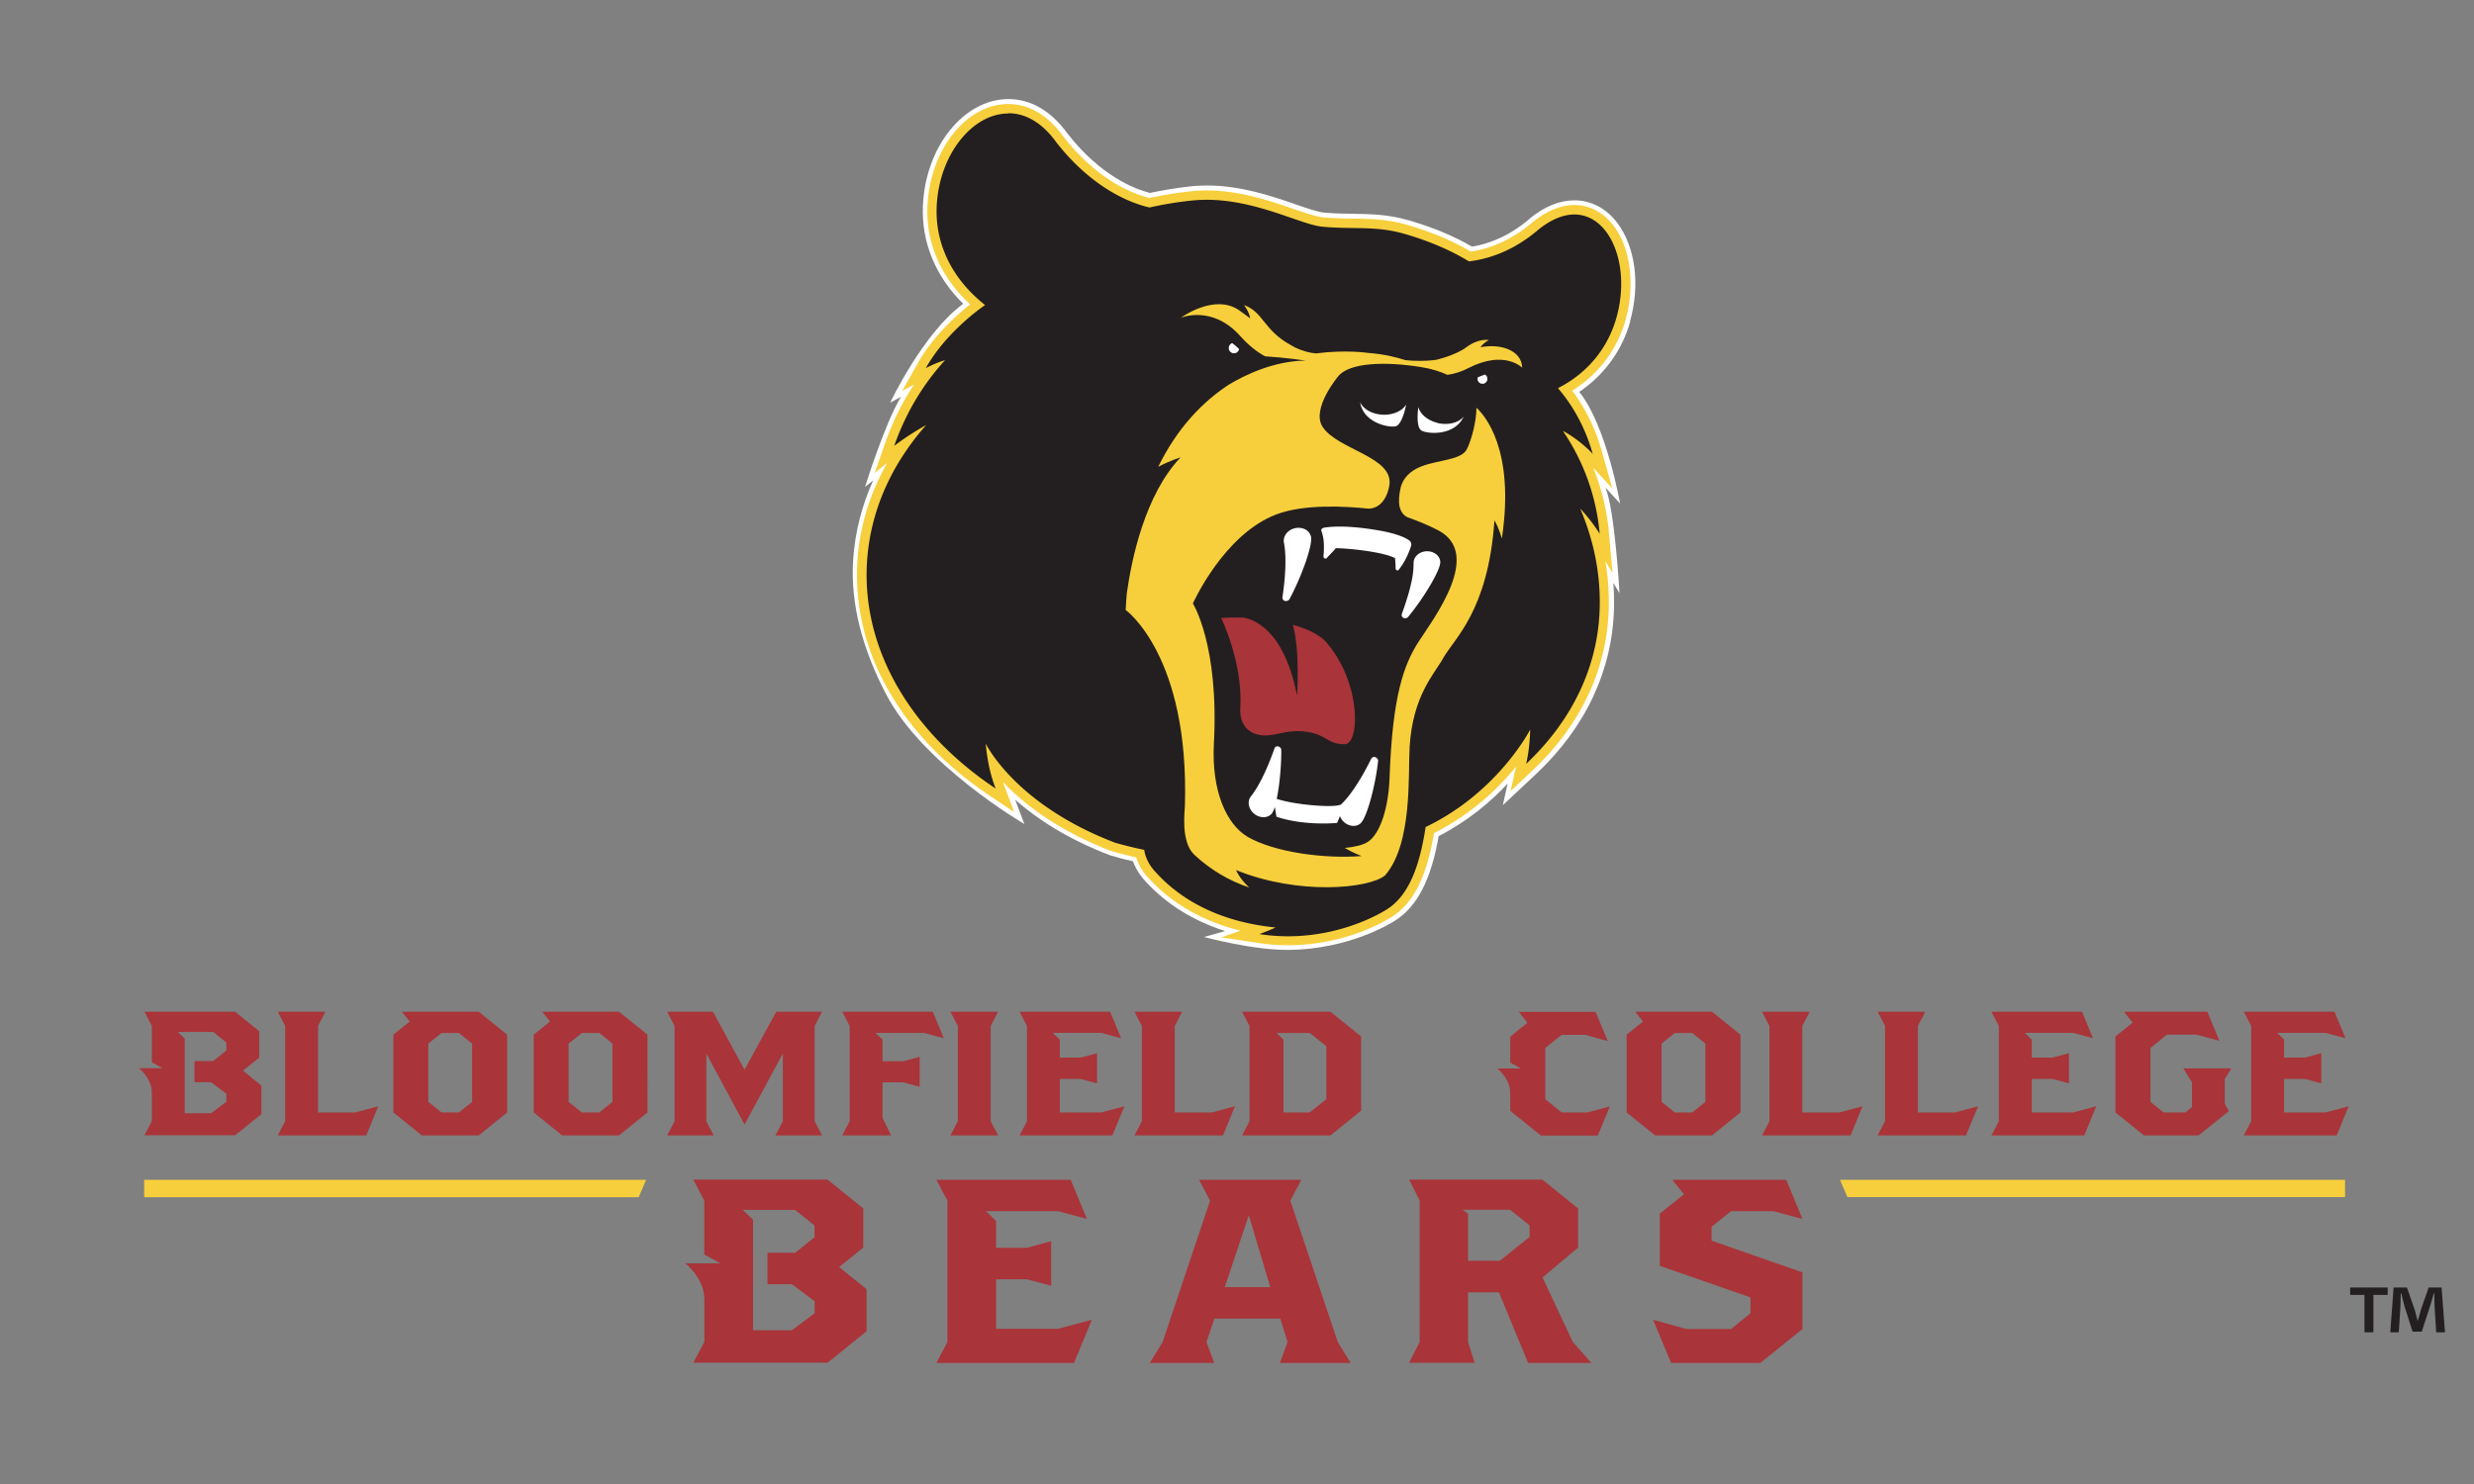 <svg xmlns="http://www.w3.org/2000/svg" viewBox="0 0 180 108"><rect x="0" y="0" width="180" height="108" fill="#808080" stroke="none"/><defs><style>.st0{fill:#231f20}.st1{fill:#fff}.st2{fill:#f7cf3c}.st3{fill:#a93439}</style></defs><path d="M118.59 23.41c.76-2.68.4-5.43-.92-7.19-.8-1.06-1.91-1.64-3.12-1.64-1.08 0-2.17.44-3.25 1.32h-.01v.02c-1.56 1.34-3.09 1.85-4.19 2.03-1.32-.77-2.86-1.41-4.58-1.91-1.51-.44-2.75-.46-4.06-.48-.67-.01-1.37-.02-2.14-.09-.45-.04-1.2-.3-2.06-.6-1.67-.58-3.96-1.37-6.45-1.37-.42 0-.85.02-1.25.07-.98.11-1.96.27-2.9.47-1.13-.29-3.57-1.24-5.96-4.28-1.51-2.11-3.18-2.55-4.33-2.55-3.25 0-6.04 3.48-6.22 7.75-.12 2.67.92 5.17 2.93 7.15-2.92 2.12-5.31 7.19-5.31 7.19l.78-.42c-1.18 1.94-2.61 6.55-2.61 6.55l.59-.47c-.82 1.82-1.31 3.73-1.45 5.69-.24 3.34.72 6.65 2.35 9.8 2.67 5.2 10.1 9.52 10.1 9.52l-.67-1.77c1.54 1.36 3.77 2.85 6.92 4.05l.04.02h.04c.5.15 1.02.29 1.57.41.29.79.79 1.33.93 1.48 1.51 1.65 3.47 2.86 5.78 3.6l-1.54.43s3.53.96 6.13.94c4.44-.03 7.52-1.97 7.77-2.13 1.62-1.03 2.62-2.98 3.17-6.14v-.01c2.16-1.11 3.82-2.53 5.02-3.82l-.35 1.57 2.42-2.27c3.61-3.39 5.57-7.58 5.67-12.11.01-.6 0-1.2-.05-1.8l.45.75s-.33-6.01-1.02-7.68l1.06 1.15s-1-5.7-2.97-8.12c1.82-1.23 3.12-3.01 3.71-5.12" class="st1"/><path d="M93.7 68.46c-.71 0-1.43-.06-2.13-.16l-1.33-.2 1.26-.45c-3.17-.54-5.81-1.9-7.68-3.96-.02-.01-.67-.65-.88-1.58q-1.02-.225-1.92-.48c-4.97-1.9-7.57-4.51-8.77-6.07.12.6.28 1.16.48 1.69l.37.98-.87-.58c-6.49-4.34-9.95-10.51-9.5-16.94.21-2.99 1.29-5.89 3.14-8.47-.38.27-.61.45-.62.45l-.91.73.38-1.1c.68-1.95 1.65-3.73 2.89-5.31-.07.03-1.12.6-1.12.6l.56-1c1.21-2.14 3.12-3.74 4.05-4.44-2.25-1.92-3.42-4.45-3.3-7.16.17-3.85 2.7-7.1 5.54-7.1.99 0 2.44.4 3.79 2.29 2.63 3.35 5.37 4.31 6.49 4.57.97-.21 1.97-.38 2.98-.49.38-.04.78-.06 1.18-.06 2.37 0 4.51.74 6.23 1.33.91.31 1.69.58 2.23.63.79.07 1.5.08 2.19.09 1.26.02 2.45.04 3.88.45 1.75.51 3.31 1.17 4.63 1.96 1.2-.16 2.97-.68 4.77-2.22.97-.78 1.92-1.18 2.83-1.18 1 0 1.9.48 2.58 1.38 1.18 1.56 1.5 4.15.81 6.59-.62 2.18-2.05 3.98-4.05 5.12.79.98 1.75 2.51 2.33 4.59l.38 1.35-.95-1.03s-.33-.35-.84-.77c.85 1.56 1.68 3.69 1.92 6.33l.13 1.46-.76-1.26-.11-.17c.53 1.75.77 3.55.73 5.36-.1 4.34-1.99 8.37-5.46 11.63l-.8.75.24-1.07c.08-.35.14-.71.19-1.08-1.05 1.53-3.27 4.2-6.87 5.97-.02.11-.04.23-.06.35-.51 2.96-1.43 4.76-2.87 5.69-.12.08-3.07 2.02-7.39 2.02" class="st0"/><path d="M73.36 7.57c-3.06 0-5.7 3.33-5.88 7.42-.12 2.69.98 5.21 3.11 7.16-1.03.81-2.71 2.33-3.82 4.29l-1.13 2.01.86-.46c-.86 1.3-1.56 2.71-2.09 4.23l-.77 2.2.9-.72c-1.24 2.19-1.97 4.56-2.15 6.99-.46 6.55 3.05 12.83 9.65 17.24l1.75 1.17-.74-1.97c-.03-.07-.05-.15-.08-.22 1.47 1.55 3.95 3.52 7.9 5.03h.03l.03.02c.55.15 1.13.3 1.74.44.25.84.79 1.41.92 1.53 1.68 1.84 3.96 3.13 6.66 3.8l-1.39.49 2.66.4c.72.11 1.46.17 2.19.17 4.43 0 7.46-2 7.58-2.08 1.52-.97 2.48-2.85 3.01-5.9l.03-.18c2.79-1.4 4.75-3.33 5.97-4.84l-.4 1.79 1.59-1.5c3.54-3.33 5.46-7.43 5.56-11.87.03-1.13-.06-2.25-.25-3.37l.52.86-.26-2.92c-.16-1.82-.61-3.41-1.14-4.74l1.38 1.5-.76-2.71c-.54-1.93-1.4-3.39-2.15-4.4 1.91-1.19 3.27-2.98 3.87-5.12.72-2.54.38-5.24-.86-6.88-.74-.97-1.75-1.51-2.85-1.51-.99 0-2.01.42-3.04 1.25-1.7 1.45-3.34 1.97-4.5 2.14-1.32-.78-2.87-1.43-4.61-1.94-1.47-.43-2.68-.44-3.97-.46-.68-.01-1.38-.02-2.16-.09-.5-.05-1.26-.31-2.15-.61-1.65-.57-3.91-1.35-6.34-1.35-.41 0-.82.02-1.21.07-1 .11-1.99.27-2.94.48-1.13-.28-3.72-1.23-6.24-4.44-1.41-1.98-2.98-2.4-4.04-2.4m.01.67c1.2 0 2.44.64 3.51 2.14 2.79 3.55 5.72 4.49 6.77 4.72.97-.22 1.98-.39 3.02-.5q.57-.06 1.14-.06c3.63 0 6.83 1.81 8.42 1.96 2.28.21 3.87-.09 6 .53 1.82.53 3.35 1.2 4.65 1.99 1.33-.15 3.18-.7 5.06-2.31.94-.76 1.83-1.1 2.61-1.1 2.62 0 4.14 3.72 3.06 7.53-.6 2.11-2.01 3.97-4.25 5.11.86 1 1.91 2.57 2.53 4.78 0 0-.92-1.01-2.17-1.67a15.75 15.75 0 0 1 2.68 7.49s-.54-.9-1.42-1.84c.97 2.27 1.48 4.7 1.42 7.19-.1 4.36-2.06 8.29-5.35 11.39.17-.76.27-1.59.29-2.49 0 0-2.34 4.57-7.61 7.09-.02.17-.05.34-.08.52-.5 2.87-1.36 4.59-2.72 5.46 0 0-2.94 1.97-7.21 1.97-.66 0-1.36-.05-2.08-.16 0 0 .51-.18 1.18-.48-3.43-.34-6.53-1.6-8.72-4.02 0 0-.71-.68-.84-1.63-.72-.15-1.43-.32-2.12-.52-7.3-2.79-9.41-7.21-9.41-7.21.11 1.26.36 2.34.72 3.27-6.11-4.08-9.81-10.13-9.35-16.63.26-3.66 1.81-7.01 4.29-9.82-1.36.75-2.32 1.51-2.32 1.51.95-2.72 2.35-4.76 3.7-6.24-.75.23-1.4.58-1.4.58 1.37-2.44 3.69-4.16 4.31-4.59-2.53-2-3.63-4.59-3.52-7.16.16-3.78 2.6-6.78 5.2-6.78" class="st2"/><path d="M107.42 29.69c0 .96-.35 2.32-.7 3.01-.39.78-2.09.77-3.3 1.24-.91.35-1.34.93-1.5 1.49-.12.57-.38 1.76.47 2.21.66.23 1.47.55 2.22.94 3.32 1.7-.3 6.42-1.39 8.11-1.09 1.68-1.91 3.98-2.12 9.91-.07 2.13-.66 4.06-1.57 4.66-.36.24-.97.38-1.69.45.63.37 1.22.59 1.22.59-2.64.21-6.3-.25-8.31-1.41h.01c-1.47-.87-2.63-3.22-2.44-6.79.38-7.18-1.53-10.18-1.53-10.18s2.24-5.04 6.09-6.49c2.02-.76 5-.59 6.72-.41 1.29-.08 1.48-1.68 1.48-1.68.38-2.1-3.8-2.61-4.86-4.29-.83-1.32 1.14-3.66 1.14-3.66.82-1.02 3.44-1.09 6.01-.68.78.12 1.42.33 1.94.57.49-.07 1.01-.22 1.54-.5 2.62-1.34 3.9-.02 3.9-.02-.03-1.23-1.5-1.78-3.04-1.49.27-.37.62-.52.62-.52s-.73-.16-1.64.52c-.79.59-2.14.9-2.22.92-.86.11-1.64.08-2.21.02-1.51-.48-2.68-.52-2.68-.52s-1.6-.26-3.84.03c-.51-.04-1.02-.2-1.54-.44-.07-.05-.17-.11-.29-.17-1.98-1.08-1.98-2.4-3.4-2.91 0 0 .37.47.45.97-.27-.21-.54-.4-.79-.58-1.81-1.27-4.26.54-4.26.54s2.27-.98 4.33 1.33c.62.69 1.23 1.16 1.8 1.47 1.56.1 2.95.31 2.95.31-2.31.03-4.4 1.04-5.6 1.76-1.91 1.26-3.74 3.15-5.12 5.97.89-.47 1.62-.68 1.62-.68-2.58 2.71-3.56 7.38-3.91 9.91-.03.39-.06.78-.08 1.19 0 0 4.64 3.32 4.31 14.25 0 .36-.33 2.62.69 3.57 1.21 1.13 2.57 1.9 3.99 2.38-.73-.67-.96-1.27-.96-1.27 4.55 1.85 9.67 1.35 10.84.39 2.02-2.32 1.67-7.4 1.79-9.35.22-3.75 1.84-5.37 2.44-6.46.79-1.43 3.28-3.42 3.73-10.03.33.55.54 1.32.54 1.32.98-6.52-1.3-9.01-1.83-9.5" class="st2"/><path d="M96.51 46.75c-.47-.54-1.36-.98-2.45-1.28.54 1.88.31 5.16.31 5.16-1.09-5.65-4.02-5.69-4.02-5.69-.52-.01-1.02 0-1.5.04 0 0 1.59 3.24 1.39 6.55 0 0-.16 1.44 1.07 1.87 1.26.43 2.07-.42 3.84-.13 1.43.23 1.42.9 2.7.89 1.08-.02 1.23-4.42-1.34-7.4" class="st3"/><path d="M108.05 27.26c-.16.05-.34.12-.53.2a.4.4 0 0 0-.02.11c0 .2.16.36.36.36s.36-.16.36-.36a.38.38 0 0 0-.17-.31M89.65 24.97c-.14.05-.25.19-.25.36 0 .21.17.38.38.38.19 0 .34-.13.37-.31-.16-.16-.34-.31-.5-.43M95.38 39.04c-.11-.47-.66-.73-1.2-.59-.51.13-.84.58-.77 1.02 0 .03.32 1.19-.11 4.04 0 0 .03.29.34.22.1-.02.17-.09.2-.17.79-1.46 1.7-3.89 1.54-4.53M104.79 40.9c-.02-.46-.48-.81-1.02-.78-.5.03-.9.38-.92.81s.07 1.19-.87 3.79c0 0-.03.28.27.27.09 0 .18-.05.22-.12 1.03-1.23 2.34-3.35 2.32-3.98M102.59 39.37c-.25-.19-.84-.51-2.18-.75-2.37-.42-3.62-.3-4.11-.21-.07.03-.22.08-.15.27.11.27.24.83.14 1.81v.01c0 .08.06.15.15.15.05 0 .1-.03.12-.07s.54-.55.62-.68c.5-.02 3.23.19 4.31.71 0 0 .04.14.05.76 0 .08.06.14.13.14.05 0 .09-.02.11-.06s.51-.58.87-1.67c.07-.17.02-.32-.08-.41M100.18 55.19c-.21-.23-.4 0-.4 0-1.24 2.52-2.15 3.29-2.16 3.3s-.03.03-.04.05c-.06.04-.41.2-2 .07-1.44-.12-2.32-.35-2.69-.47.21-1 .34-2.45.33-3.52a.26.26 0 0 0-.09-.23c-.24-.2-.39.04-.39.04-.93 2.66-1.73 3.52-1.74 3.54-.26.35-.17.88.21 1.22.41.36 1 .38 1.31.03.08-.09.16-.27.23-.49l.12.71c2.07.69 4.41.45 4.41.45s.11-.24.21-.5c.04.12.11.23.2.34.36.41.95.5 1.3.19.48-.43 1.1-2.88 1.27-4.49.02-.08 0-.17-.07-.25M100.62 30.18c-.79-.03-1.44-.41-1.66-.91.21 1.45 1.99 1.86 2.55 1.76.42-.07.68-1.01.8-1.59-.28.46-.94.77-1.7.74M104.57 30.77c-.72-.18-1.25-.65-1.38-1.15-.07.59-.12 1.55.26 1.73.52.25 2.4.36 3.04-1.03-.36.45-1.13.65-1.92.46" class="st1"/><path d="M25.85 80.96h-2.71v-6.3l.54-1.03h-3.47l.54 1.03v6.94l-.54 1.03h6.44l.87-2.12zM88.18 80.96h-2.71v-6.3l.54-1.03h-3.47l.54 1.03v6.94l-.54 1.03h6.44l.87-2.12zM68.67 75.56l-.8-1.93h-6.59l.54 1.03v6.94l-.54 1.03h3.55l-.62-1.28v-2.58h1.51l1.19.32v-2.18l-1.19.32h-1.51v-1.57l-.51-.49h3.53zM69.15 82.63l.54-1.03v-6.94l-.54-1.03h3.47l-.54 1.03v6.94l.54 1.03zM80.14 80.96h-3.03v-2.44h1.51l1.2.32v-2.19l-1.2.32h-1.51v-1.31l-.51-.49h3.54l1.43.39-.8-1.93h-6.59l.54 1.03v6.94l-.54 1.03h6.75l.88-2.12zM96.49 80l-1.2.96h-1.91v-5.3l-.5-.48h2.42l1.2.96V80Zm.31-6.37h-6.43l.54 1.03v6.94l-.54 1.03h6.43l2.23-1.8v-5.4zM59.27 74.66l.54-1.03h-3.33l-2.31 4.22-2.3-4.22h-3.33l.54 1.03v6.94l-.54 1.03h3.39l-.54-1.03v-4.93l2.78 5.17 2.79-5.17v4.93l-.54 1.03h3.39l-.54-1.03zM34.35 80.19l-.96.77h-1.27l-.96-.77v-4.24l.96-.77h1.27l.96.77zm.48-6.56h-5.59l.57.71-1.19.96v5.66l2.07 1.67h4.14l2.07-1.67V75.3zM44.56 80.19l-.95.77h-1.28l-.96-.77v-4.24l.96-.77h1.28l.95.77zm.48-6.56h-5.59l.57.71-1.19.96v5.66l2.07 1.67h4.14l2.07-1.67V75.3zM16.47 76.45l-.96.77h-1.36v1.54h1.2l1.12.83v.59l-1.12.84h-1.91v-5.43l-.5-.49h2.57l.96.77v.57Zm1.19 1.48 1.2-.96v-1.92l-1.75-1.42h-6.6l.54 1.03v2.65h.01-.01l.78.43h-1.72s.94.73.94 1.78v2.07l-.54 1.03h6.6l1.91-1.54v-2.07l-1.35-1.1ZM133.84 80.96h-2.71v-6.3l.54-1.03h-3.47l.54 1.03v6.94l-.54 1.03h6.44l.87-2.12zM142.25 80.96h-2.71v-6.3l.54-1.03h-3.47l.54 1.03v6.94l-.54 1.03h6.43l.88-2.12zM150.85 80.96h-3.03v-2.44h1.51l1.2.32v-2.19l-1.2.32h-1.51v-1.31l-.5-.49h3.53l1.43.39-.8-1.93h-6.59l.54 1.03v6.94l-.54 1.03h6.75l.88-2.12zM169.21 80.96h-3.03v-2.44h1.52l1.19.32v-2.19l-1.19.32h-1.52v-1.31l-.5-.49h3.53l1.44.39-.8-1.93h-6.6l.54 1.03v6.94l-.54 1.03h6.76l.87-2.12zM124.08 80.19l-.96.77h-1.27l-.96-.77v-4.24l.96-.77h1.27l.96.77zm.48-6.56h-5.59l.57.71-1.19.96v5.66l2.07 1.67h4.14l2.07-1.67V75.3zM161.87 78.52l.48-.77h-3.5l.63 1.02v1.8l-.47.39h-1.6l-.95-.77v-3.92l1.19-.97h2.18l1.65.45-.88-2.12h-6.07l.64.79-1.26 1.01v5.53l2.07 1.67h3.98l2.2-1.76-.29-.55zM115.45 80.96h-1.83l-1.19-.96v-3.73l1.19-.96h1.71l1.64.45-.88-2.12h-5.59l.63.79-1.25 1.02v1.88h.01-.01l.78.43h-1.72s.94.73.94 1.78v1.3l2.23 1.8h4.14l.88-2.12-1.67.45Z" class="st3"/><path d="M10.49 85.86v1.27h35.98l.54-1.27zM133.87 85.86l.54 1.26h36.21v-1.26z" class="st2"/><path d="m59.27 90.03-1.41 1.14h-2.02v2.29h1.78l1.65 1.24v.87l-1.65 1.24h-2.83v-8.04l-.75-.72h3.81l1.41 1.14v.84Zm1.77 2.19 1.77-1.43v-2.84l-2.6-2.1h-9.77l.8 1.52v3.93h.02-.01l1.15.64h-2.54s1.39 1.07 1.39 2.64v3.07l-.8 1.52h9.77l2.83-2.29v-3.06l-2.01-1.62ZM76.96 96.71h-4.49V93.1h2.24l1.77.47v-3.24l-1.77.48h-2.24v-1.95l-.74-.72h5.23l2.12.57-1.18-2.85h-9.77l.8 1.52v10.29l-.8 1.52h10.01l1.3-3.14zM89.11 93.67l1.75-5.23 1.56 5.23zm9.16 5.52-.94-1.52-3.45-10.29.8-1.52h-7.44l.8 1.52-3.45 10.29-.94 1.52h4.69l-.56-1.52.57-1.71h4.8l.53 1.71-.56 1.52h5.17ZM124.53 89.28l1.42-1.14h3.07l2.12.57-1.18-2.85h-8.29l.85 1.05-1.76 1.42v3.79l6.6 2.3v1.15l-1.41 1.15h-3.26l-2.41-.67 1.3 3.14h6.49l3.07-2.47V92.6l-6.61-2.31zM106.81 91.76v-3.43l-.39-.29h3.45l1.42 1.14v.84l-2.16 1.73h-2.31Zm7.63 5.92-2.21-4.71 2.59-2.18v-2.84l-2.6-2.1h-9.7l.77 1.52v10.29l-.77 1.52h4.77l-.48-1.52v-3.61h2.25l2.12 5.14h4.6l-1.33-1.51Z" class="st3"/><path d="M173.72 93.7v.54h-1.04v2.72h-.65v-2.72h-1.04v-.54zm3.53 3.26-.12-1.92c-.01-.25-.01-.56-.02-.91h-.04c-.08.29-.18.67-.28.97l-.59 1.81h-.67l-.59-1.86c-.06-.25-.16-.64-.23-.92h-.04c0 .3-.01.61-.02.91l-.12 1.92h-.62l.24-3.26h.97l.56 1.6c.07.25.13.49.22.83h.01c.08-.3.16-.58.23-.82l.56-1.61h.94l.25 3.26h-.65Z" class="st0"/></svg>